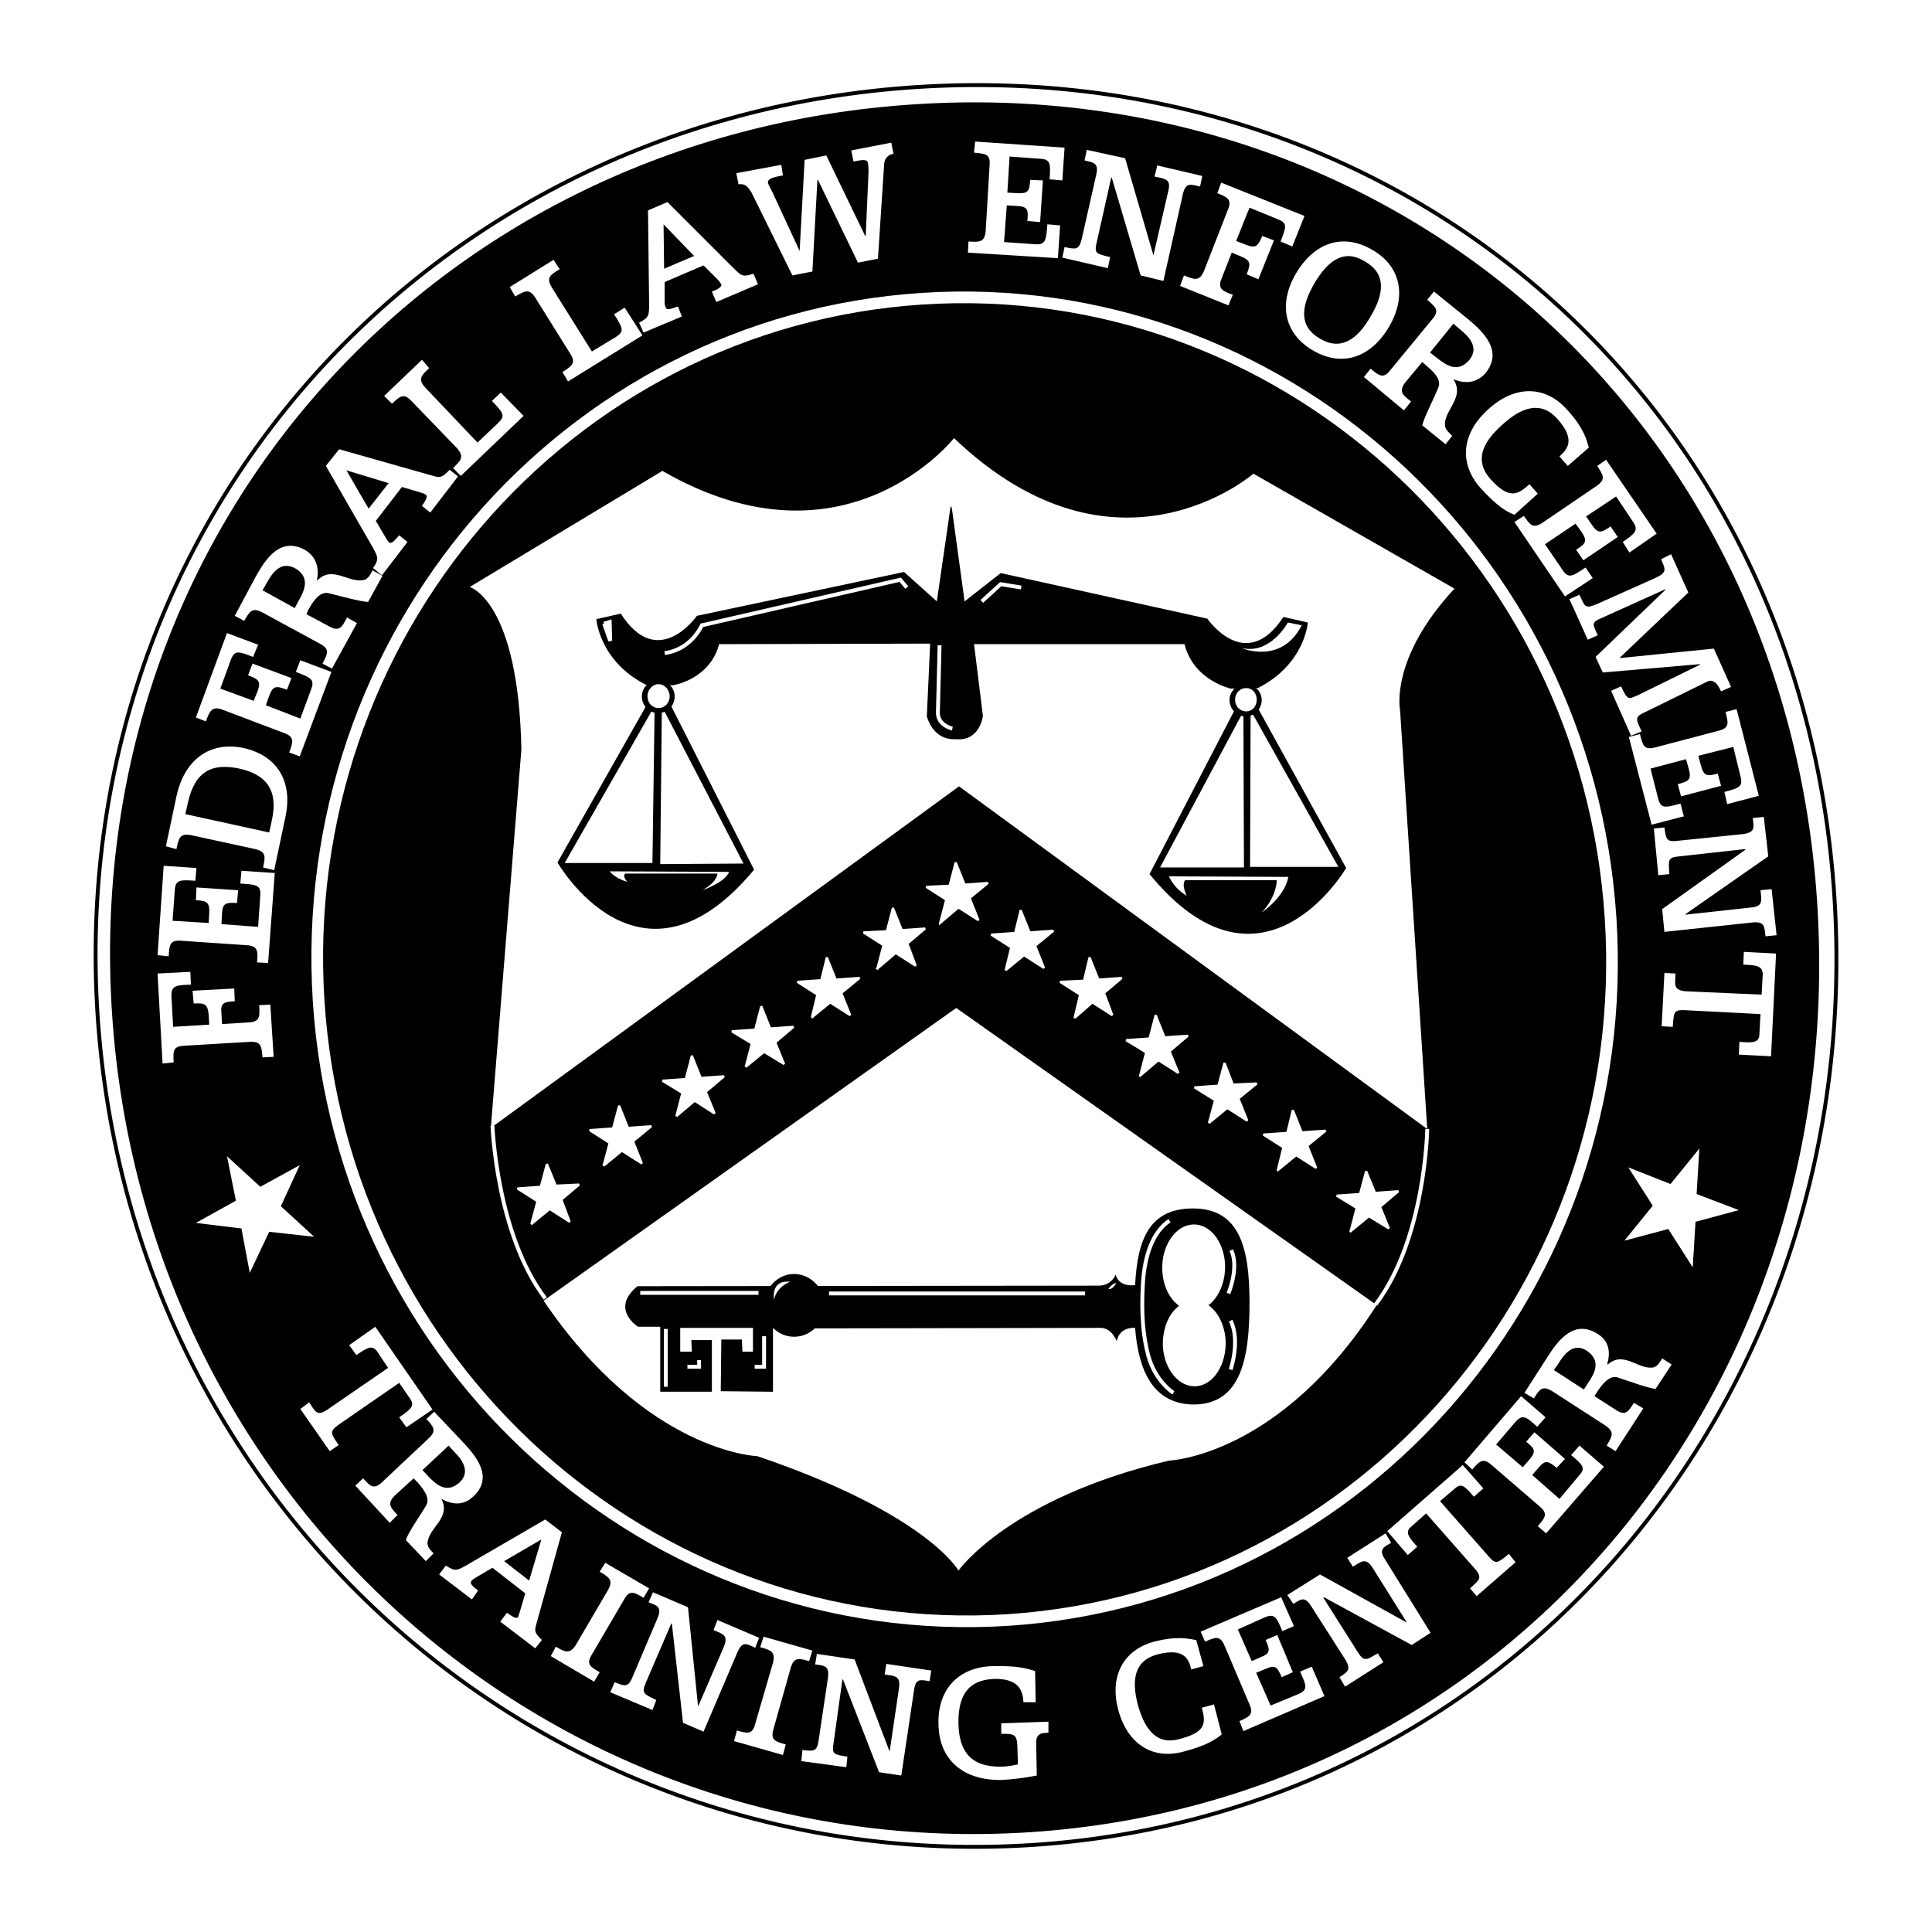 <svg xmlns="http://www.w3.org/2000/svg" width="2500" height="2500" viewBox="0 0 192.756 192.756"><path fill-rule="evenodd" clip-rule="evenodd" fill="#fff" d="M0 0h192.756v192.756H0V0z"/><path d="M103.053 184.071c48.377-3.159 83.176-45.217 79.963-94.645-3.215-49.483-43.28-83.894-91.656-80.735C42.984 11.85 6.521 51.802 9.736 101.285c3.269 49.484 44.94 85.945 93.317 82.786z" fill="none" stroke="#000" stroke-width=".388" stroke-miterlimit="2.613"/><path d="M102.775 182.409c47.379-3.104 81.293-43.887 78.135-92.373-3.16-48.431-42.281-82.343-89.661-79.24-47.379 3.048-82.844 41.836-79.685 90.267 3.159 48.486 43.833 84.449 91.211 81.346z" fill-rule="evenodd" clip-rule="evenodd" stroke="#000" stroke-width=".776" stroke-miterlimit="2.613"/><path d="M100.559 161.629c35.576-2.327 62.508-33.746 60.125-70.096-2.383-36.406-33.139-64.057-68.713-61.729-35.576 2.326-62.508 33.69-60.18 70.096 2.382 36.406 33.137 64.001 68.768 61.729z" fill="none" stroke="#fff" stroke-width="1.164" stroke-miterlimit="2.613"/><path d="M48.969 112.534l3.048-37.736c-.277-14.851-5.153-16.236-5.153-16.236L66.092 46.98c18.231 10.529 29.092-3.269 29.092-3.269 16.181 15.46 29.869 3.546 29.869 3.546l20.059 11.471c-6.482 6.982-5.43 12.08-5.43 12.08l2.715 41.836-46.714-34.189-46.714 34.079z" fill-rule="evenodd" clip-rule="evenodd" fill="#fff"/><path d="M95.627 156.697s5.042-7.203 21.001-10.972c0 0 11.027-.388 20.725-15.515l-41.948-29.646-41.172 29.203c10.307 15.183 21.334 15.515 21.334 15.515 16.957 5.763 20.06 11.415 20.06 11.415z" fill-rule="evenodd" clip-rule="evenodd" fill="#fff"/><path fill-rule="evenodd" clip-rule="evenodd" fill="#fff" stroke="#fff" stroke-width=".222" stroke-miterlimit="2.613" d="M53.014 122.12l.61-2.272-1.995-1.274 2.327-.167.609-2.271.887 2.161 2.328-.111-1.774 1.496.831 2.216-1.994-1.274-1.829 1.496zM60.218 116.302l.61-2.272-1.995-1.274 2.327-.167.61-2.272.886 2.217 2.327-.167-1.828 1.496.887 2.217-1.996-1.274-1.828 1.496zM67.477 111.37l.609-2.327-1.994-1.219 2.327-.167.61-2.327.887 2.217 2.327-.166-1.829 1.551.887 2.161-1.995-1.275-1.829 1.552zM74.404 106.438l.609-2.327-1.994-1.218 2.327-.167.61-2.328.886 2.217 2.327-.166L77.341 104l.887 2.161-1.996-1.219-1.828 1.496zM80.998 101.507l.554-2.273-1.995-1.273 2.383-.167.554-2.272.887 2.216 2.383-.166-1.829 1.496.887 2.217-1.995-1.274-1.829 1.496zM87.537 96.631l.609-2.328-1.994-1.274 2.327-.111.609-2.328.887 2.217 2.327-.166-1.773 1.496.831 2.217-1.994-1.275-1.829 1.552zM93.799 92.086l.609-2.327-1.994-1.274 2.327-.111.609-2.327.887 2.216 2.327-.166-1.828 1.496.887 2.217-1.996-1.275-1.828 1.551zM100.338 96.797l.553-2.272-1.995-1.275 2.383-.166.555-2.272.887 2.217 2.383-.167-1.831 1.496.887 2.217-1.994-1.275-1.828 1.497zM107.209 101.562l.555-2.328-1.996-1.273 2.382-.111.555-2.328.887 2.216 2.326-.166-1.772 1.496.831 2.217-1.995-1.274-1.773 1.551zM113.748 107.325l.609-2.327-1.996-1.22 2.328-.166.61-2.327.887 2.217 2.328-.167-1.83 1.552.886 2.161-1.994-1.275-1.828 1.552zM120.619 112.035l.61-2.271-2.051-1.276 2.383-.166.609-2.271.832 2.161 2.383-.111-1.828 1.496.886 2.216-1.996-1.274-1.828 1.496zM127.49 116.745l.555-2.271-1.996-1.276 2.383-.166.554-2.271.887 2.217 2.383-.167-1.828 1.496.886 2.216-1.996-1.274-1.828 1.496zM134.75 122.841l.609-2.327-1.996-1.22 2.328-.166.61-2.273.887 2.163 2.328-.167-1.83 1.551.886 2.161-1.994-1.219-1.828 1.497z"/><path d="M113.248 132.482c.334 4.322 1.83 7.592 5.818 7.646 4.822 0 5.598-4.765 5.598-10.141 0-5.43-.941-9.42-5.652-9.42-4.377 0-5.541 3.158-5.764 7.703v-.056s-1.605.276-1.939-1.053c0 0-.387 1.163-1.828 1.108l-45.882.055c-2.771 2.272.055 4.045.055 4.045h2.217v6.483h5.153v-5.153h-2.05l.056 1.164h-1.164v-2.383h7.259v2.383h-1.053l-.055-1.219h-2.05l-.057 5.156 5.209.055v-6.316l32.75-.056c1.107.056 1.551 1.33 1.551 1.33.277-1.497 1.828-1.331 1.828-1.331z" fill-rule="evenodd" clip-rule="evenodd"/><path d="M79.225 133.369c1.662 0 3.047-1.386 3.047-3.104s-1.385-3.158-3.047-3.158c-1.663 0-2.993 1.44-2.993 3.158s1.33 3.104 2.993 3.104z" fill-rule="evenodd" clip-rule="evenodd"/><path d="M66.424 132.593v5.764m2.161-1.996h1.164v-.665m5.542.665h.942v-3.048m-12.358-4.322h11.803" fill="none" stroke="#fff" stroke-width=".388" stroke-miterlimit="2.613"/><path d="M77.23 129.656c.277-1.33 1.607-1.773 1.607-1.773-1.995-.222-1.607 1.773-1.607 1.773z" fill-rule="evenodd" clip-rule="evenodd" fill="#fff"/><path fill="none" stroke="#fff" stroke-width=".388" stroke-miterlimit="2.613" d="M82.716 129.047h25.546"/><path d="M110.59 128.604c.498.056.775-.609.775-.609-.5.109-.775.609-.775.609z" fill-rule="evenodd" clip-rule="evenodd" fill="#fff"/><path d="M116.684 121.787c-1.662 1.109-2.492 3.437-2.658 6.317-.168 2.882 0 5.153.553 7.204.721 2.549 2.494 3.657 2.494 3.657m5.763-14.24c.83 1.718-.277 4.322-.277 4.322m.22 2.715c.998 1.995 0 4.877 0 4.877" fill="none" stroke="#fff" stroke-width=".388" stroke-miterlimit="2.613"/><path d="M98.064 71.418l-.884-7.148h21.002c.885 3.602 4.598 4.433 4.598 4.433l2.717-.056c4.709-2.383 4.986-6.539 4.986-6.539l-2.438-.554c-3.77 5.763-7.592.167-7.592.167l-20.615-4.544-3.601 2.826-1.274-9.31-.111-.222-1.385 9.531-3.27-2.937-20.669 4.377s-3.879 5.597-7.592-.221l-2.438.554s.277 4.156 4.932 6.539l2.715.056s3.657-.554 4.6-4.101l21.001-.055h.056l-.333 7.259c.776 2.549 2.826 2.272 2.826 2.272 2.494.277 2.769-2.327 2.769-2.327z" fill-rule="evenodd" clip-rule="evenodd"/><path d="M66.313 65.156c2.66-.333 3.713-2.771 3.713-2.771l19.783-4.544.665.776" fill="none" stroke="#fff" stroke-width=".388" stroke-miterlimit="2.613"/><path fill-rule="evenodd" clip-rule="evenodd" fill="#fff" stroke="#fff" stroke-width=".388" stroke-miterlimit="2.613" d="M60.273 62.219l.61 1.718-.055-1.884-.555.166z"/><path d="M123.889 64.657c2.881.665 4.6-2.549 4.6-2.549l1.385.277c-2.052 3.99-5.985 2.272-5.985 2.272z" fill-rule="evenodd" clip-rule="evenodd" fill="#fff"/><path d="M93.743 64.38l-.166 6.594c-.111 1.385 1.441 1.718 1.441 1.718m2.937-12.689l1.883-1.718 2.051.333" fill="none" stroke="#fff" stroke-width=".388" stroke-miterlimit="2.613"/><path d="M125.496 70.642l8.811 15.958s-8.367 14.353-19.617.61l8.533-16.458 2.273-.11z" fill-rule="evenodd" clip-rule="evenodd"/><path fill-rule="evenodd" clip-rule="evenodd" fill="#fff" d="M124.055 70.975l.054 15.57h-8.367l8.313-15.57zM124.775 70.864l-.056 15.626h8.812l-8.756-15.626zM118.402 89.372c-1.33-.776-1.773-1.939-1.773-1.939l11.914.055c-.389 2.05-2.66 3.546-2.66 3.546 1.553-1.662 1.496-3.214 1.496-3.214h-9.143c-.388.499.166 1.552.166 1.552z"/><path d="M124.275 71.473c.887 0 1.607-.72 1.607-1.663a1.607 1.607 0 0 0-3.212 0c0 .943.719 1.663 1.605 1.663z" fill-rule="evenodd" clip-rule="evenodd"/><path d="M124.332 70.975c.609 0 1.053-.499 1.053-1.164 0-.665-.443-1.164-1.053-1.164s-1.109.499-1.109 1.164c0 .665.5 1.164 1.109 1.164z" fill-rule="evenodd" clip-rule="evenodd" fill="#fff"/><path d="M64.596 70.199l-8.977 15.848s8.256 14.407 19.616.72l-8.367-16.513-2.272-.055z" fill-rule="evenodd" clip-rule="evenodd"/><path fill-rule="evenodd" clip-rule="evenodd" fill="#fff" d="M66.036 70.476l-.166 15.737 8.312-.056-8.146-15.681zM65.316 70.42l-.222 15.682h-8.755l8.977-15.682zM62.601 87.986c-1.33-.388-1.773-1.053-1.773-1.053l11.914.055c-.388 1.053-2.66 1.829-2.66 1.829 1.552-.887 1.496-1.662 1.496-1.662h-9.199c-.333.277.222.831.222.831z"/><path d="M65.648 71.141c.942 0 1.663-.72 1.663-1.662 0-.887-.721-1.607-1.663-1.607-.887 0-1.607.721-1.607 1.607.001.941.721 1.662 1.607 1.662z" fill-rule="evenodd" clip-rule="evenodd"/><path d="M65.704 70.642c.61 0 1.108-.499 1.108-1.164 0-.665-.499-1.219-1.108-1.219-.609 0-1.108.554-1.108 1.219s.498 1.164 1.108 1.164zM120.564 130.211c.941.664 1.605 1.939 1.717 3.49.111 2.383-1.164 4.434-2.881 4.6-1.719.166-3.215-1.607-3.381-3.935-.055-1.662.498-3.158 1.441-3.935l.166-.166c-.943-.665-1.607-1.994-1.662-3.546-.111-2.327 1.219-4.378 2.936-4.544 1.719-.166 3.215 1.607 3.326 3.989.055 1.663-.555 3.104-1.496 3.935l-.166.112zM162.068 123.783l2.826-3.492-2.438-3.823 4.211 1.663 2.881-3.547-.277 4.544 4.213 1.606-4.322 1.164-.277 4.544-2.439-3.823-4.378 1.164zm-1.773 20.446c.555-.941.832-1.33-.111-1.995l-5.318-3.435c-.998-.61-1.275-.167-1.83.72l-.941-.554 2.383-3.713c.998-1.552 2.605-3.657 4.932-2.161 1.164.721 1.275 1.884.943 2.992l.055.056c1.607-1.44 3.104.609 4.6.277.387-.111.609-.555.83-.887l.943.609-1.607 2.438c-.832-.111-2.494-.721-3.824-1.164-.887-.222-1.662.942-1.994 1.44l-.277.443 2.162 1.386c.941.609 1.219.166 1.771-.721l.943.554-2.771 4.268-.889-.553zm-2.272-5.596l.498-.775c.555-.831 1.275-2.105-.221-3.104-1.385-.886-2.328.499-2.771 1.22l-.498.72 2.992 1.939zM24.919 126.996l-.831-4.433-4.544-.553 3.99-2.217-.887-4.434 3.325 3.048 3.934-2.161-1.884 4.101 3.325 3.048-4.489-.499-1.939 4.1z" fill-rule="evenodd" clip-rule="evenodd" fill="#fff"/><path d="M49.135 112.312s.388 10.805 5.264 17.233m87.997-16.9s-.166 10.916-5.154 17.511" fill="none" stroke="#fff" stroke-width=".388" stroke-miterlimit="2.613"/><path d="M26.194 105.496c-.111-1.107-.111-1.606-1.275-1.551l-6.539.388c-1.164.056-1.108.554-1.053 1.662l-1.108.111-.499-8.978 3.27-.166.056 1.274c-1.552.056-1.995.111-1.939 1.22l.166 2.992 3.602-.222-.056-.998c-.111-1.108-.443-1.163-1.496-1.108l-.111-1.274 4.156-.222.055 1.275c-1.108.055-1.44.166-1.33 1.219l.055 1.053 2.66-.166c1.164-.056 1.108-.609 1.053-1.718l1.108-.056.333 5.209-1.108.056zm-.554-9.475c.111-1.109.111-1.663-1.053-1.718l-6.483-.443c-1.164-.111-1.219.443-1.274 1.551l-1.11-.111.61-8.921 3.27.221-.111 1.275c-1.497-.111-1.995-.111-2.05.942l-.222 3.048 3.602.221.056-.997c.055-1.108-.277-1.219-1.33-1.274l.055-1.275 4.156.277-.111 1.274c-1.108-.055-1.44 0-1.496 1.053l-.055 1.053 3.657.277.222-3.159c.055-1.053-.443-1.053-1.995-1.164l.111-1.274 3.325.222-.665 8.977-1.109-.055zm.609-9.476c.222-1.053.333-1.551-.776-1.829L19.1 83.331c-1.164-.222-1.274.277-1.496 1.385l-1.053-.277 1.053-4.987c.776-3.602 3.27-5.542 6.705-4.821 3.436.775 4.932 3.436 4.156 6.927l-1.108 5.264-1.108-.277zm.609-3.49l.277-1.274c.665-3.104-.72-4.544-3.27-5.099-2.604-.554-4.377.167-5.098 3.325l-.277 1.219 8.368 1.829zm1.996-7.98c.388-1.053.554-1.552-.499-1.939l-6.151-2.328c-1.053-.388-1.275.111-1.663 1.164l-.998-.388 3.103-8.423 3.104 1.164-.499 1.219c-1.44-.554-1.829-.72-2.216.277l-1.053 2.881 3.325 1.219.388-.942c.388-1.053.056-1.219-.942-1.607l.443-1.164 3.879 1.441-.443 1.164c-1.053-.388-1.385-.443-1.773.609l-.332.942 3.436 1.33 1.108-2.992c.332-.942-.111-1.108-1.552-1.663l.443-1.164 3.103 1.164-3.159 8.423-1.052-.387zm3.324-8.866c.499-.998.776-1.441-.277-1.995l-5.708-3.103c-1.053-.554-1.275-.111-1.829.831l-.942-.499 2.106-3.934c.942-1.663 2.383-3.99 4.876-2.66 1.219.72 1.44 1.884 1.219 3.048h.056c1.496-1.552 3.214.388 4.71-.056.333-.111.61-.554.776-.942l.998.554-1.441 2.604c-.886-.055-2.604-.554-3.99-.886-.942-.167-1.607 1.053-1.939 1.607l-.222.499 2.272 1.219c.998.554 1.274.111 1.773-.887l.998.554-2.494 4.543-.942-.497zm-2.77-5.541l.443-.832c.499-.886 1.164-2.272-.443-3.158-1.496-.776-2.328.665-2.771 1.44l-.443.776 3.214 1.774zm7.813-3.99c.609-.887.499-1.108-.056-2.106l-4.655-8.09 1.33-1.663 8.977 2.549c.998.276 1.164.443 2.05-.499l.831.665-2.771 3.602-.831-.665c.222-.332.665-.887.388-1.108-.111-.11-.333-.166-.499-.222l-1.884-.554-2.604 3.38.942 1.607c.111.166.222.388.388.554.277.167.609-.277.998-.72l.831.665-2.549 3.325-.886-.72zm-.443-5.929l1.995-2.549-4.211-1.274 2.216 3.823zM45.201 46.704c.776-.776 1.164-1.108.388-1.995l-4.544-4.71c-.775-.832-1.164-.443-1.939.277l-.777-.776 3.769-3.602.72.831c-.776.72-1.164 1.108-.388 1.939l5.208 5.486 2.05-1.939c.721-.72.61-.942-.609-2.216l.887-.832 2.272 2.328-6.262 5.984-.775-.775zM56.117 37.117c.942-.609 1.385-.886.776-1.828l-3.491-5.597c-.609-.942-1.053-.665-1.995-.111l-.554-.942 4.377-2.715.61.942c-.942.554-1.386.831-.776 1.829l3.99 6.373 2.383-1.441c.831-.554.776-.776-.167-2.272l1.053-.665 1.773 2.771-7.425 4.599-.554-.943zm7.647-4.931c.998-.499.998-.721.998-1.884l-.111-9.31 1.939-.831 6.594 6.594c.776.72.832.942 1.995.554l.443 1.053-4.156 1.773-.443-1.053c.388-.11 1.053-.443.942-.72-.111-.166-.222-.333-.333-.443l-1.441-1.44-3.879 1.662v1.884c0 .222 0 .443.111.665.111.333.665.056 1.219-.11l.388.997-3.824 1.607-.442-.998zm2.494-5.375l2.993-1.274-3.048-3.158.055 4.432zM74.958 19.164c-.333-.499-.609-.887-1.274-.776l-.222-1.108 4.488-.832.167 1.053c-.942.167-1.552.333-1.496.72.055.277.277.609.388.831l2.771 5.985.499-9.087 2.161-.443 3.879 8.035h.055l.277-6.373c0-.277 0-.609-.056-.887-.055-.443-.609-.332-1.441-.166l-.221-1.108 3.99-.775.222 1.108c-.665.111-.942.61-.942 1.164l-.609 9.31-1.995.388-3.99-8.256h-.056l-.499 9.143-1.995.388-4.101-8.314zM96.625 24.096c1.108.056 1.608.11 1.717-1.053l.389-6.539c.111-1.164-.443-1.164-1.551-1.274l.109-1.108 8.922.609L105.99 18l-1.275-.11c.111-1.552.111-1.995-.941-2.051l-3.049-.222-.221 3.602 1.053.055c1.053.056 1.164-.276 1.219-1.33l1.275.056-.277 4.156-1.275-.111c.111-1.107.057-1.44-1.053-1.496l-.998-.055-.275 3.657 3.158.221c.998.056 1.053-.443 1.164-1.995l1.273.111-.221 3.269-8.978-.554.056-1.107zM106.211 24.649c1.109.222 1.441.333 1.719-.831l1.439-6.372c.277-1.22-.275-1.22-1.162-1.441l.221-1.053 3.824.832 2.826 9.697 1.496-6.483c.277-1.164-.389-1.164-1.387-1.386l.277-1.108 4.488 1.053-.221 1.053c-.941-.222-1.441-.443-1.719.776l-1.939 8.644-2.271-.554-2.881-9.753h-.057l-1.439 6.429c-.277 1.163-.057 1.163 1.33 1.496l-.223 1.108-4.543-1.053.222-1.054zM118.125 27.476c1.053.443 1.553.61 1.996-.443l2.383-6.095c.441-1.053-.057-1.275-1.055-1.663l.389-1.053 8.312 3.325-1.219 3.047-1.164-.499c.555-1.441.721-1.829-.277-2.217l-2.826-1.163-1.33 3.324.998.388c.996.388 1.164.111 1.607-.887l1.162.443-1.551 3.879-1.164-.499c.389-1.053.443-1.33-.555-1.773l-.941-.388-.998 2.549c-.443 1.053.057 1.274 1.109 1.662l-.443 1.053-4.82-1.939.387-1.051zM129.318 27.254c1.885-3.158 4.766-3.989 7.592-2.327 2.826 1.607 3.492 4.599 1.662 7.702-1.883 3.159-4.766 3.99-7.592 2.328-2.826-1.663-3.49-4.6-1.662-7.703zm2.383 6.539c2.051 1.219 3.713.11 5.043-2.217 1.385-2.327 1.553-4.267-.555-5.486-2.049-1.274-3.656-.166-5.041 2.161-1.386 2.383-1.552 4.323.553 5.542zm5.043 2.992c.887.72 1.275 1.053 1.996.111l4.154-5.042c.777-.887.334-1.219-.498-1.939l.666-.832 3.49 2.826c1.441 1.219 3.436 3.103 1.662 5.319-.941 1.053-2.105 1.053-3.213.61 1.219 1.829-.998 3.103-.832 4.654.055.388.443.721.721.998l-.666.831-2.326-1.884c.221-.887 1.053-2.438 1.605-3.768.389-.887-.719-1.773-1.162-2.161l-.443-.388-1.662 1.995c-.721.942-.334 1.274.553 1.939l-.721.887-3.988-3.325.664-.831zm5.93-1.607l.721.554c.83.665 2.051 1.552 3.213.167 1.053-1.33-.221-2.438-.887-2.992l-.719-.61-2.328 2.881zM151.096 51.358c-.719-.277-1.662-.775-3.379-2.66-2.162-2.438-1.939-5.43.775-7.868 2.66-2.438 5.707-2.383 7.869.056 1.717 1.884 1.939 3.047 2.16 3.768l-2.105 1.829-.83-.942c.719-.665 1.717-1.607-.223-3.768-1.607-1.773-3.49-1.219-5.486.61-2.049 1.828-2.77 3.602-1.164 5.431 1.83 1.994 2.66 1.606 3.881.498l.83.942-2.328 2.104zM152.039 51.47c.609.886.887 1.33 1.883.665l5.377-3.657c.941-.665.664-1.053.055-1.995l.887-.61 5.043 7.37-2.717 1.884-.664-1.053c1.275-.886 1.607-1.164.998-2.05l-1.662-2.493-2.994 1.994.611.887c.609.887.941.721 1.828.111l.721 1.053-3.436 2.327-.721-1.053c.941-.609 1.164-.831.553-1.773l-.609-.831-3.047 2.05 1.773 2.604c.609.886.998.554 2.271-.277l.721 1.053-2.771 1.828-5.043-7.425.943-.609zM157.58 59.338c.555 1.164.498 1.441 1.719.942l5.707-2.549c1.385-.609 1.164-.887.721-1.939l.996-.499 1.719 3.823-6.816 6.483v.055l9.365-.942 1.719 3.823-.998.443c-.111-.222-.555-1.33-1.33-.998l-6.207 3.048c-1.107.499-.996.665-.387 1.939l-1.053.443-1.996-4.488.998-.443c.664 1.44.721 1.274 1.662.887l6.207-3.048v-.056l-9.697.832-.721-1.552 6.982-6.705v-.056l-6.262 2.826c-1.164.499-1.053.554-.5 1.773l-.996.443-1.83-4.045.998-.44zM163.621 73.246c.275 1.108.387 1.607 1.496 1.33l6.316-1.662c1.164-.277.998-.832.721-1.884l1.107-.277 2.217 8.645-3.158.831-.277-1.219c1.441-.388 1.885-.499 1.607-1.551l-.721-2.938-3.49.887.275.998c.277 1.053.611 1.053 1.664.776l.332 1.219-3.99 1.053-.332-1.219c1.107-.277 1.385-.443 1.107-1.496l-.277-.997-3.545.941.775 3.048c.277.998.775.831 2.217.443l.332 1.274-3.215.831-2.271-8.755 1.11-.278zM166.059 82.556c.166 1.108.166 1.496 1.33 1.33l6.482-.665c1.275-.166 1.109-.665.998-1.607l1.107-.111.443 3.935-8.256 5.763v.055l6.594-.72c1.164-.111.998-.72.887-1.718l1.109-.111.498 4.599-1.107.111c-.111-.942-.057-1.496-1.275-1.385l-8.811.942-.223-2.272 8.312-5.929-.055-.056-6.539.721c-1.164.11-1.109.332-.998 1.773l-1.107.111-.443-4.655 1.054-.111zM167.166 97.129c-.055 1.164-.221 1.663 1.053 1.773l7.537.332.111-1.994c0-.887-.609-.942-1.939-.998l.055-1.274 3.215.166-.5 10.251-3.213-.166.055-1.274c1.33.11 1.994.11 1.994-.776l.111-1.994-7.535-.389c-1.164-.055-1.109.222-1.221 1.663l-1.107-.056.277-5.319 1.107.055zM30.849 139.907c.609.942.775 1.441 1.829.721l6.04-4.156-1.108-1.662c-.499-.665-.998-.332-2.05.388l-.72-.997 2.604-1.829 5.708 8.257-2.604 1.773-.72-.998c1.053-.72 1.607-1.107 1.108-1.828l-1.108-1.607-6.096 4.212c-.887.665-.72.831.055 1.994l-.886.61-2.937-4.212.885-.666zM36.224 147.499c.72.776 1.053 1.163 1.884.388l4.655-4.377c.831-.776.499-1.164-.222-1.939l.775-.721 2.993 3.158c1.274 1.386 2.937 3.436.887 5.32-.998.941-2.106.775-3.159.221.998 1.939-1.33 2.882-1.385 4.434 0 .388.332.721.609.997l-.776.776-1.995-2.105c.277-.832 1.33-2.272 2.05-3.491.443-.776-.499-1.829-.887-2.272l-.388-.388-1.884 1.718c-.776.775-.443 1.164.277 1.939l-.776.775-3.436-3.712.778-.721zm5.929-.831l.61.665c.72.72 1.773 1.772 3.103.554 1.164-1.107.111-2.383-.499-2.992l-.609-.665-2.605 2.438zm2.327 9.531c.942.609 1.108.498 2.105-.056l7.813-4.544 1.663 1.274-2.438 8.755c-.277.998-.443 1.164.443 1.995l-.665.831-3.491-2.659.665-.887c.333.222.887.665 1.108.443l.167-.499.554-1.884-3.269-2.55-1.607.942c-.166.111-.388.222-.499.388-.222.277.277.61.665.942l-.609.887-3.27-2.493.665-.885zm5.819-.443l2.494 1.939 1.219-4.101-3.713 2.162zM59.054 165.064c-.609.998-.167 1.22.776 1.773l-.554.942-4.322-2.549.499-.942c.942.554 1.385.775 1.995-.166l3.214-5.486c.554-.997.111-1.274-.831-1.828l.554-.887 4.377 2.549-.554.942c-.942-.555-1.385-.831-1.939.166l-3.215 5.486zM61.326 167.836c.998.388 1.33.554 1.773-.499l2.494-5.874c.499-1.163-.056-1.274-.887-1.606l.443-.998 3.491 1.496.998 9.809h.056l2.549-5.93c.443-1.108-.166-1.219-1.053-1.606l.388-.998 4.156 1.773-.388.998c-.831-.389-1.274-.721-1.773.442l-3.38 7.925-2.05-.887-1.108-9.863-.055-.056-2.549 5.929c-.443 1.053-.222 1.108 1.053 1.718l-.388.998-4.211-1.773.441-.998zM77.174 172.49c-.332 1.108.167 1.274 1.219 1.552l-.277 1.053-4.876-1.386.277-1.053c1.053.277 1.552.443 1.829-.665l1.773-6.095c.277-1.108-.222-1.274-1.274-1.552l.333-1.053 4.876 1.385-.333 1.053c-.998-.276-1.496-.443-1.829.665l-1.718 6.096zM80.056 174.596c1.053.111 1.44.222 1.607-.887l.942-6.316c.167-1.22-.388-1.22-1.274-1.33l.166-1.053 3.769.554 3.491 9.198.942-6.372c.167-1.219-.443-1.164-1.44-1.33l.166-1.053 4.489.665-.167 1.053c-.886-.11-1.385-.332-1.551.887l-1.274 8.533-2.217-.332-3.602-9.254h-.055l-.887 6.372c-.166 1.108 0 1.108 1.385 1.33l-.111 1.053-4.488-.609.109-1.109zM103.441 177.145c-1.164.222-2.328.388-3.547.443-3.769.056-6.207-1.995-6.262-5.541-.111-3.547 2.05-5.763 5.487-5.818 2.492-.056 3.49.277 4.154.499l.057 3.103h-1.219c-.057-.941-.277-2.383-2.938-2.327-2.715.111-3.602 1.829-3.546 4.488.055 2.66 1.164 4.322 4.267 4.267.553 0 1.107-.11 1.662-.222l-.055-1.884c-.057-.997-.223-1.219-1.607-1.164v-1.053l4.709-.166v1.108c-.941 0-1.273.222-1.219 1.219l.057 3.048zM121.893 173.044c-.553.443-1.439 1.108-3.822 1.718-3.049.831-5.541-.72-6.484-4.101-.941-3.436.5-6.039 3.547-6.871 2.383-.609 3.49-.276 4.211-.166l.721 2.604-1.219.332c-.223-.941-.609-2.216-3.381-1.496-2.271.61-2.604 2.494-1.939 5.043.721 2.549 1.939 4.045 4.213 3.38 2.549-.665 2.604-1.552 2.16-3.103l1.219-.333.774 2.993zM123.666 171.714c.998-.442 1.441-.664.998-1.662l-2.494-5.873c-.443-1.054-.941-.832-1.939-.389l-.443-.997 8.035-3.436 1.275 2.882-1.164.498c-.555-1.385-.775-1.772-1.719-1.385l-2.715 1.219 1.387 3.158.885-.388c.998-.388.943-.72.5-1.718l1.164-.499 1.551 3.713-1.107.499c-.443-.998-.609-1.274-1.607-.831l-.943.388 1.441 3.27 2.826-1.164c.941-.443.721-.887.111-2.217l1.164-.498 1.273 2.937-8.09 3.491-.389-.998zM133.641 167.337c.832-.555 1.164-.721.609-1.718l-3.436-5.375c-.664-1.053-1.053-.665-1.773-.222l-.609-.887 3.27-2.05 8.59 4.765h.055l-3.436-5.485c-.664-.998-1.107-.555-1.939-.056l-.555-.887 3.824-2.438.555.942c-.775.443-1.275.665-.609 1.663l4.543 7.314-1.883 1.219-8.756-4.766-.057.056 3.438 5.43c.609.942.775.832 1.994.111l.555.887-3.824 2.438-.556-.941zM146.664 158.471c.83-.775 1.33-.997.498-1.939l-4.877-5.541-1.496 1.33c-.664.554-.221 1.053.609 1.994l-.941.832-2.051-2.383 7.537-6.595 2.051 2.327-.943.832c-.83-.942-1.219-1.441-1.883-.832l-1.496 1.275 4.875 5.541c.721.831.887.609 1.996-.277l.664.831-3.879 3.38-.664-.775zM153.424 152.265c.721-.831 1.053-1.22.223-1.939l-4.822-4.156c-.887-.775-1.219-.388-1.939.443l-.775-.72 5.652-6.595 2.438 2.105-.83.942c-1.109-.997-1.441-1.274-2.162-.499l-1.939 2.272 2.66 2.271.666-.775c.719-.831.498-1.108-.334-1.773l.832-.942 3.047 2.66-.83.887c-.832-.665-1.109-.831-1.773-.056l-.666.775 2.717 2.383 1.994-2.383c.664-.72.277-1.053-.832-1.994l.832-.942 2.438 2.106-5.762 6.648-.835-.718z" fill-rule="evenodd" clip-rule="evenodd" fill="#fff"/></svg>
